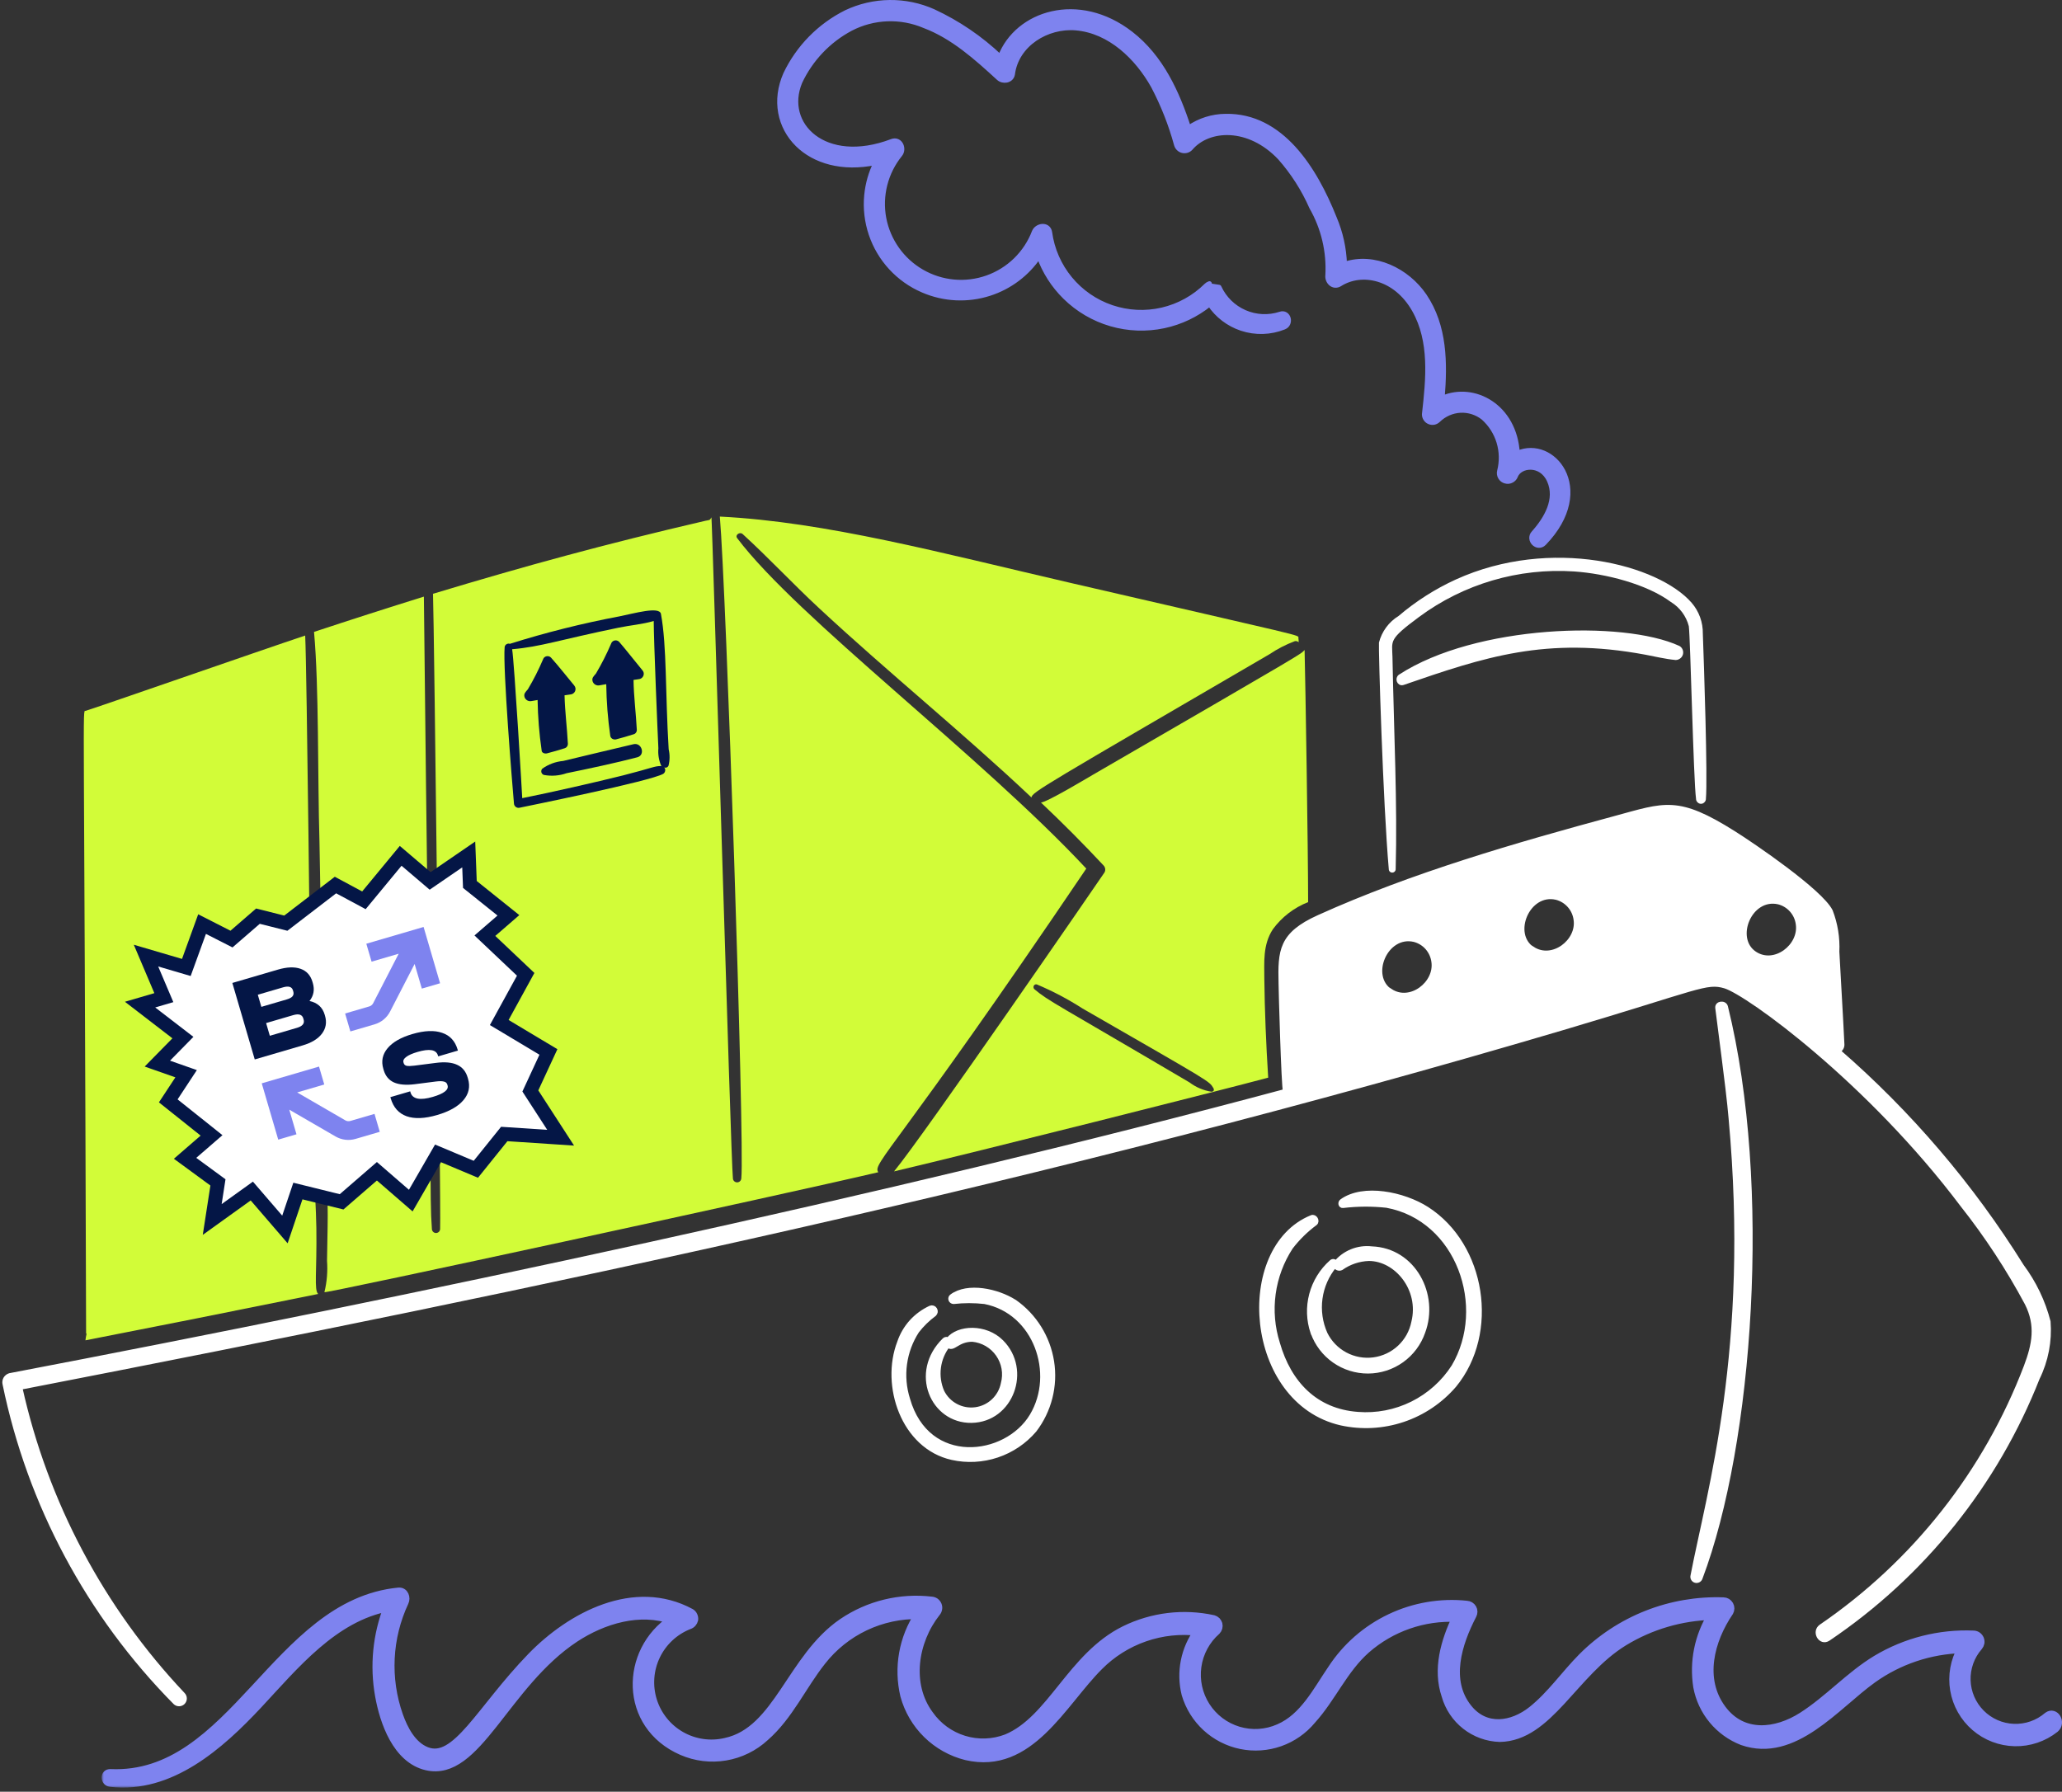 <?xml version="1.0" encoding="UTF-8"?> <svg xmlns="http://www.w3.org/2000/svg" width="443" height="385" viewBox="0 0 443 385" fill="none"><rect x="0" y="0" width="443" height="385" fill="#333333" stroke="none"/><g clip-path="url(#clip0_386_42636)"><path d="M278.997 138C278.89 137.891 278.755 137.815 278.607 137.78C278.46 137.735 278.303 137.735 278.157 137.78C276.251 138.496 274.435 139.432 272.747 140.57C224.747 168.57 221.607 170.26 221.607 171.36C206.757 157.36 190.847 144.51 175.927 130.64C170.357 125.47 165.157 119.88 159.547 114.75C158.967 114.21 157.837 114.94 158.377 115.64C171.377 132.87 210.707 162.33 233.377 186.64C192.577 247 187.287 250 188.697 251.88C168.787 256.57 69.437 278.1 69.697 277.66C70.237 275.457 70.426 273.182 70.257 270.92C70.317 264.39 70.717 258 69.897 251.53L68.637 181C68.217 166.47 68.547 147.76 67.467 135.78C75.32 133.18 83.187 130.653 91.067 128.2C91.067 131.2 91.937 203.79 92.117 216.52L92.387 241.3C92.557 258.74 92.507 260.11 92.787 264.06C92.79 264.292 92.883 264.515 93.047 264.68C93.129 264.763 93.226 264.828 93.333 264.873C93.441 264.917 93.556 264.941 93.672 264.941C93.788 264.941 93.903 264.917 94.01 264.873C94.118 264.828 94.215 264.763 94.297 264.68C94.46 264.515 94.553 264.292 94.557 264.06C94.757 259.79 93.257 133.37 93.027 127.59C112.797 121.62 129.857 116.94 151.557 111.9C152.347 111.71 152.497 111.9 152.837 111.16C153.017 110.79 157.037 250 157.457 253.16C157.456 253.279 157.478 253.396 157.523 253.506C157.568 253.616 157.633 253.716 157.717 253.8C157.844 253.926 158.006 254.011 158.181 254.046C158.357 254.081 158.539 254.063 158.704 253.994C158.87 253.926 159.011 253.81 159.111 253.662C159.211 253.514 159.265 253.339 159.267 253.16C159.997 246 155.997 126 154.647 111C177.407 112.13 202.217 118.82 229.947 125.24C281.327 137.13 278.947 136.38 278.947 137.08C278.997 137.38 278.997 137.71 278.997 138Z" fill="#D2FC38"></path><path d="M18.357 288.003C18.408 287.538 18.488 287.077 18.597 286.622C18.553 286.585 18.519 286.537 18.497 286.482C18.488 286.43 18.488 286.375 18.497 286.323C18.107 148.723 17.677 152.853 18.367 152.743C19.057 152.633 56.247 139.662 65.567 136.562C65.927 143.742 66.707 216.893 66.707 216.893L67.527 250.713C67.527 255.113 67.907 259.512 67.967 263.902C68.097 273.342 67.437 277.132 68.347 278.042C50.337 281.692 33.337 285.083 18.357 288.003Z" fill="#D2FC38"></path><path d="M43.414 198.562L40.033 207.883L31.366 205.335L35.2 214.369L30.093 215.865L39.296 222.95L33.805 228.542L39.986 230.716L36.149 236.549L45.45 243.967L39.763 248.892L46.824 254.069L45.592 262.036L54.099 255.923L61.213 264.182L63.999 255.922L73.392 258.243L80.974 251.676L88.25 257.977L94.106 247.831L102.234 251.247L108.331 243.666L120.447 244.465L113.94 234.418L117.823 226.037L107.258 219.712L112.939 209.356L104.172 201.057L109.227 196.679L100.949 190.047L100.702 183.6L92.41 189.288L86.079 183.897L78.184 193.453L72.074 190.171L61.405 198.366L55.419 196.859L49.732 201.784L43.414 198.562Z" fill="white" stroke="#041646" stroke-width="3"></path><path fill-rule="evenodd" clip-rule="evenodd" d="M78.701 202.783L91.003 199.181L94.545 211.278L90.626 212.426L89.076 207.133L83.802 217.365C83.118 218.692 81.909 219.686 80.463 220.109L75.273 221.629L74.144 217.775L79.335 216.255C79.696 216.149 79.998 215.901 80.169 215.569L85.653 204.932L79.829 206.637L78.701 202.783Z" fill="#7E83EF"></path><path fill-rule="evenodd" clip-rule="evenodd" d="M68.536 229.178L56.234 232.78L59.776 244.878L63.696 243.73L62.146 238.438L72.106 244.209C73.398 244.958 74.952 245.142 76.397 244.719L81.588 243.199L80.46 239.345L75.269 240.865C74.907 240.971 74.519 240.925 74.196 240.737L63.841 234.737L69.665 233.032L68.536 229.178Z" fill="#7E83EF"></path><path d="M66.492 215.089C67.326 215.262 68.02 215.594 68.573 216.084C69.126 216.575 69.52 217.221 69.755 218.023L69.828 218.273C70.244 219.693 70.022 220.973 69.163 222.113C68.315 223.232 66.932 224.072 65.013 224.634L54.73 227.645L49.918 211.211L59.709 208.344C61.661 207.773 63.282 207.715 64.573 208.171C65.864 208.627 66.718 209.565 67.133 210.985L67.207 211.235C67.627 212.671 67.389 213.956 66.492 215.089ZM55.387 213.744L56.15 216.349L61.587 214.757C62.194 214.579 62.61 214.358 62.835 214.093C63.071 213.806 63.131 213.462 63.014 213.061L62.94 212.811C62.71 212.026 62.005 211.806 60.824 212.152L55.387 213.744ZM65.156 218.826C64.916 218.007 64.198 217.773 63 218.124L57.17 219.831L57.969 222.562L63.8 220.855C64.997 220.504 65.473 219.911 65.229 219.076L65.156 218.826Z" fill="#041646"></path><path d="M93.925 239.586C91.247 240.37 89.052 240.457 87.34 239.847C85.644 239.231 84.511 237.951 83.941 236.005L83.866 235.749L88.129 234.501L88.204 234.757C88.409 235.457 88.919 235.891 89.735 236.06C90.547 236.211 91.626 236.09 92.973 235.696C95.371 234.993 96.432 234.173 96.157 233.234L96.105 233.055C96.005 232.714 95.763 232.497 95.38 232.406C94.991 232.297 94.41 232.291 93.636 232.388L89.073 232.974C87.214 233.203 85.731 233.072 84.624 232.581C83.534 232.085 82.801 231.196 82.426 229.916L82.351 229.66C81.871 228.022 82.172 226.553 83.254 225.254C84.348 223.933 86.127 222.912 88.59 222.191C91.186 221.431 93.318 221.344 94.988 221.93C96.669 222.494 97.779 223.698 98.319 225.541L98.379 225.746L94.141 226.987L94.081 226.782C93.716 225.536 92.261 225.286 89.715 226.031C88.598 226.358 87.784 226.717 87.275 227.107C86.76 227.48 86.562 227.871 86.682 228.281L86.735 228.46C86.82 228.75 87.035 228.938 87.38 229.022C87.737 229.084 88.295 229.069 89.053 228.977L93.616 228.391C95.557 228.138 97.086 228.274 98.203 228.799C99.331 229.303 100.09 230.22 100.48 231.552L100.555 231.808C101.055 233.515 100.719 235.049 99.549 236.411C98.394 237.768 96.52 238.827 93.925 239.586Z" fill="#041646"></path></g><path d="M271.628 210.412C271.628 206.722 271.268 203.042 273.468 199.662C275.391 197.046 278.016 195.028 281.038 193.842C281.038 182.742 280.458 146.612 280.278 139.672C279.168 140.732 282.278 138.962 234.858 166.442C234.618 166.572 224.858 172.442 223.638 172.442C228.258 176.802 232.741 181.309 237.088 185.962C237.277 186.16 237.399 186.411 237.438 186.682C237.479 186.955 237.426 187.233 237.288 187.472C236.128 189.202 198.428 244.022 192.078 251.702C209.968 247.492 263.078 234.092 272.458 231.562C271.998 224.222 271.708 217.072 271.628 210.412ZM260.268 234.582C258.554 234.315 256.932 233.628 255.548 232.582C226.548 215.492 225.368 215.182 222.198 212.532C222.108 212.436 222.052 212.313 222.038 212.182C222.02 212.048 222.045 211.911 222.108 211.792C222.177 211.681 222.278 211.594 222.398 211.542C222.523 211.492 222.663 211.492 222.788 211.542C226.187 212.974 229.456 214.697 232.558 216.692C260.628 232.852 259.698 232.232 260.678 233.792C260.728 233.866 260.759 233.952 260.768 234.042C260.793 234.127 260.793 234.217 260.768 234.302C260.724 234.384 260.658 234.454 260.578 234.502C260.486 234.562 260.377 234.59 260.268 234.582Z" fill="#D2FC38"></path><path d="M143.657 161.002C142.907 148.692 143.287 138.902 141.997 131.912C141.687 130.232 136.267 131.802 133.067 132.442C125.114 133.942 117.257 135.912 109.537 138.342C109.416 138.3 109.288 138.287 109.161 138.303C109.035 138.318 108.913 138.362 108.807 138.432C108.698 138.501 108.605 138.593 108.537 138.702C108.467 138.81 108.426 138.934 108.417 139.062C108.027 143.572 110.017 168.122 110.417 172.632C110.422 172.778 110.46 172.922 110.527 173.052C110.592 173.18 110.684 173.293 110.797 173.382C110.914 173.466 111.046 173.527 111.187 173.562C111.328 173.597 111.475 173.597 111.617 173.562C112.897 173.292 139.757 167.872 142.497 166.272C142.606 166.199 142.698 166.104 142.767 165.992C142.835 165.882 142.879 165.76 142.897 165.632C142.926 165.503 142.926 165.37 142.897 165.242C142.853 165.119 142.785 165.007 142.697 164.912C142.866 164.981 143.057 164.981 143.227 164.912C143.398 164.842 143.538 164.71 143.617 164.542C143.918 163.383 143.931 162.168 143.657 161.002ZM141.997 164.602C140.547 164.602 140.367 164.952 133.907 166.602C128.177 168.042 118.047 170.342 112.197 171.502C112.197 171.272 110.497 142.262 110.027 139.502C116.157 138.992 120.097 137.502 132.947 134.862C135.397 134.352 138.047 134.152 140.447 133.432C140.447 137.432 141.307 158.202 141.447 160.792C141.335 162.061 141.538 163.339 142.037 164.512C142.061 164.567 142.099 164.615 142.147 164.652C142.099 164.627 142.049 164.611 141.997 164.602Z" fill="#041646"></path><path d="M132.996 137.891C132.864 137.77 132.707 137.681 132.536 137.631C132.36 137.586 132.176 137.587 132 137.634C131.825 137.681 131.665 137.773 131.536 137.901C131.409 138.029 131.316 138.187 131.266 138.361C130.325 140.555 129.242 142.686 128.026 144.741C127.496 145.361 127.116 145.671 127.316 146.401C127.413 146.702 127.618 146.956 127.891 147.115C128.164 147.273 128.487 147.325 128.796 147.261C129.276 147.191 129.796 147.081 130.246 147.011C130.296 150.742 130.586 154.467 131.116 158.161C131.148 158.286 131.203 158.404 131.276 158.511C131.358 158.61 131.456 158.694 131.566 158.761C131.68 158.825 131.806 158.865 131.936 158.881C132.061 158.905 132.19 158.905 132.316 158.881C133.586 158.541 134.846 158.201 136.116 157.781C136.318 157.731 136.495 157.61 136.616 157.441C136.746 157.276 136.817 157.071 136.816 156.861C136.636 153.271 136.156 149.691 136.106 146.101L137.196 145.941C137.415 145.932 137.628 145.859 137.806 145.731C137.987 145.607 138.129 145.434 138.216 145.232C138.303 145.03 138.331 144.808 138.296 144.591C138.253 144.37 138.149 144.166 137.996 144.001C136.286 141.941 134.696 139.861 132.996 137.891Z" fill="#041646"></path><path d="M117.497 161.882C118.777 161.542 120.027 161.202 121.307 160.782C121.508 160.729 121.684 160.609 121.807 160.442C121.933 160.274 122.003 160.071 122.007 159.862C121.827 156.362 121.367 152.862 121.287 149.402C121.697 149.352 122.107 149.272 122.537 149.222C122.757 149.213 122.969 149.14 123.147 149.012C123.328 148.887 123.47 148.714 123.557 148.512C123.639 148.309 123.666 148.089 123.637 147.872C123.596 147.655 123.5 147.451 123.357 147.282C121.677 145.282 120.087 143.202 118.357 141.282C118.23 141.156 118.071 141.066 117.897 141.022C117.723 140.977 117.541 140.977 117.367 141.022C117.193 141.066 117.034 141.156 116.907 141.282C116.787 141.41 116.698 141.564 116.647 141.732C115.71 143.928 114.628 146.06 113.407 148.112C112.867 148.742 112.497 149.052 112.687 149.772C112.784 150.073 112.989 150.328 113.261 150.489C113.534 150.649 113.857 150.704 114.167 150.642L115.497 150.412C115.557 154.04 115.847 157.661 116.367 161.252C116.347 161.732 116.997 162.002 117.497 161.882Z" fill="#041646"></path><path d="M136.107 159.909C132.707 160.689 122.657 163.119 120.997 163.509C119.379 163.651 117.829 164.225 116.507 165.169C116.409 165.268 116.34 165.393 116.307 165.529C116.278 165.667 116.278 165.81 116.307 165.949C116.348 166.078 116.416 166.198 116.507 166.299C116.604 166.405 116.729 166.481 116.867 166.519C118.496 166.819 120.175 166.688 121.737 166.139C126.047 165.269 132.637 163.859 136.927 162.719C138.687 162.249 137.907 159.499 136.107 159.909Z" fill="#041646"></path><mask id="path-13-outside-1_386_42636" maskUnits="userSpaceOnUse" x="21.833" y="340.125" width="422" height="44" fill="black"><rect fill="white" x="21.833" y="340.125" width="422" height="44"></rect><path d="M439.997 368.84C437.948 370.599 435.309 371.517 432.611 371.409C429.913 371.301 427.356 370.175 425.455 368.257C423.554 366.339 422.45 363.773 422.365 361.074C422.28 358.375 423.22 355.744 424.997 353.71C425.169 353.51 425.286 353.269 425.337 353.01C425.378 352.747 425.347 352.477 425.247 352.23C425.143 351.986 424.973 351.775 424.757 351.62C424.543 351.468 424.289 351.381 424.027 351.37C416.697 351.057 409.437 352.903 403.147 356.68C397.417 360.15 392.917 365.27 387.257 368.88C381.597 372.49 374.347 373.34 369.857 367.29C365.057 360.81 367.267 352.44 371.437 346.29C371.555 346.083 371.618 345.849 371.618 345.61C371.618 345.372 371.555 345.137 371.437 344.93C371.317 344.724 371.149 344.549 370.947 344.42C370.741 344.299 370.506 344.233 370.267 344.23C364.671 344.028 359.094 344.985 353.885 347.039C348.676 349.094 343.948 352.203 339.997 356.17C336.327 359.87 333.337 364.27 329.247 367.55C324.937 371 319.107 371.87 315.307 367.14C310.477 361.14 313.087 353.07 316.247 346.98C316.359 346.775 316.418 346.544 316.417 346.31C316.418 346.078 316.356 345.85 316.237 345.65C316.123 345.448 315.957 345.279 315.757 345.16C315.557 345.04 315.33 344.971 315.097 344.96C309.481 344.371 303.812 345.344 298.714 347.772C293.617 350.2 289.288 353.989 286.207 358.72C283.047 363.34 280.207 369.1 274.807 371.43C272.038 372.659 268.921 372.856 266.02 371.985C263.119 371.115 260.625 369.234 258.99 366.684C257.355 364.135 256.687 361.084 257.107 358.084C257.526 355.084 259.005 352.334 261.277 350.33C261.444 350.159 261.564 349.948 261.625 349.716C261.687 349.485 261.687 349.242 261.627 349.01C261.559 348.786 261.439 348.58 261.277 348.41C261.106 348.242 260.897 348.118 260.667 348.05C254.256 346.645 247.558 347.456 241.667 350.35C230.247 356 225.997 369.58 216.307 373.62C213.35 374.753 210.1 374.867 207.071 373.943C204.042 373.019 201.408 371.111 199.587 368.52C194.707 361.94 196.207 352.61 201.047 346.45C201.23 346.252 201.355 346.006 201.407 345.74C201.464 345.476 201.439 345.201 201.337 344.95C201.236 344.698 201.066 344.48 200.847 344.32C200.621 344.169 200.358 344.083 200.087 344.07C193.402 343.29 186.66 344.937 181.087 348.71C169.997 356.27 167.227 372 155.897 374.43C152.622 375.202 149.177 374.705 146.254 373.037C143.332 371.37 141.15 368.657 140.148 365.445C139.147 362.233 139.399 358.761 140.856 355.728C142.312 352.695 144.864 350.327 147.997 349.1C148.252 349.02 148.481 348.871 148.657 348.67C148.825 348.479 148.942 348.249 148.997 348C149.03 347.733 148.985 347.462 148.867 347.22C148.759 346.975 148.577 346.769 148.347 346.63C136.347 340.14 122.777 347.26 114.207 356.1C103.207 367.46 98.037 378.96 91.537 376.35C88.427 375.1 86.647 371.63 85.597 368.67C82.778 360.663 83.216 351.868 86.817 344.18C87.207 343.36 86.817 342.03 85.647 342.13C59.327 344.68 50.177 382.3 23.707 381.13C22.507 381.08 22.577 382.81 23.707 382.94C36.557 384.47 47.227 374.94 55.367 366.23C63.207 357.82 71.627 347.42 83.467 345.23C81.079 351.302 80.425 357.918 81.577 364.34C82.577 369.95 85.317 377.92 91.677 379.4C102.457 381.9 108.387 361.84 123.477 351.89C129.577 347.89 137.477 345.53 144.477 348.03C134.227 354.77 133.947 370.66 146.547 376.16C149.475 377.434 152.71 377.828 155.858 377.295C159.006 376.763 161.931 375.326 164.277 373.16C169.417 368.67 172.277 362.16 176.447 356.9C178.937 353.709 182.137 351.144 185.793 349.408C189.449 347.671 193.46 346.813 197.507 346.9C195.829 349.435 194.688 352.287 194.157 355.28C193.625 358.273 193.714 361.343 194.417 364.3C195.268 367.432 196.939 370.28 199.258 372.551C201.576 374.822 204.458 376.434 207.607 377.22C221.167 380.38 228.097 365.88 236.007 357.97C238.786 355.165 242.17 353.034 245.9 351.739C249.631 350.444 253.608 350.021 257.527 350.5C256.113 352.414 255.139 354.616 254.676 356.95C254.212 359.284 254.271 361.692 254.847 364C255.645 366.707 257.164 369.145 259.242 371.054C261.32 372.962 263.878 374.27 266.642 374.836C269.406 375.402 272.272 375.206 274.933 374.268C277.594 373.329 279.949 371.685 281.747 369.51C286.057 364.76 288.557 358.64 293.427 354.33C298.819 349.606 305.836 347.161 312.997 347.51C310.517 352.72 308.787 358.69 310.697 364.3C311.409 366.826 312.906 369.059 314.972 370.677C317.037 372.295 319.564 373.214 322.187 373.3C332.667 373.15 337.977 359.3 348.847 352.66C354.582 349.167 361.134 347.239 367.847 347.07C365.026 351.661 363.937 357.108 364.777 362.43C365.256 365.021 366.389 367.445 368.069 369.474C369.75 371.503 371.921 373.068 374.377 374.02C385.377 377.85 394.377 366.33 402.237 360.7C407.885 356.659 414.614 354.402 421.557 354.22C420.01 356.911 419.45 360.057 419.971 363.116C420.493 366.176 422.064 368.958 424.415 370.984C426.766 373.011 429.749 374.155 432.852 374.22C435.955 374.285 438.983 373.267 441.417 371.34C442.827 370.17 441.437 367.76 439.997 368.84Z"></path></mask><path d="M439.997 368.84C437.948 370.599 435.309 371.517 432.611 371.409C429.913 371.301 427.356 370.175 425.455 368.257C423.554 366.339 422.45 363.773 422.365 361.074C422.28 358.375 423.22 355.744 424.997 353.71C425.169 353.51 425.286 353.269 425.337 353.01C425.378 352.747 425.347 352.477 425.247 352.23C425.143 351.986 424.973 351.775 424.757 351.62C424.543 351.468 424.289 351.381 424.027 351.37C416.697 351.057 409.437 352.903 403.147 356.68C397.417 360.15 392.917 365.27 387.257 368.88C381.597 372.49 374.347 373.34 369.857 367.29C365.057 360.81 367.267 352.44 371.437 346.29C371.555 346.083 371.618 345.849 371.618 345.61C371.618 345.372 371.555 345.137 371.437 344.93C371.317 344.724 371.149 344.549 370.947 344.42C370.741 344.299 370.506 344.233 370.267 344.23C364.671 344.028 359.094 344.985 353.885 347.039C348.676 349.094 343.948 352.203 339.997 356.17C336.327 359.87 333.337 364.27 329.247 367.55C324.937 371 319.107 371.87 315.307 367.14C310.477 361.14 313.087 353.07 316.247 346.98C316.359 346.775 316.418 346.544 316.417 346.31C316.418 346.078 316.356 345.85 316.237 345.65C316.123 345.448 315.957 345.279 315.757 345.16C315.557 345.04 315.33 344.971 315.097 344.96C309.481 344.371 303.812 345.344 298.714 347.772C293.617 350.2 289.288 353.989 286.207 358.72C283.047 363.34 280.207 369.1 274.807 371.43C272.038 372.659 268.921 372.856 266.02 371.985C263.119 371.115 260.625 369.234 258.99 366.684C257.355 364.135 256.687 361.084 257.107 358.084C257.526 355.084 259.005 352.334 261.277 350.33C261.444 350.159 261.564 349.948 261.625 349.716C261.687 349.485 261.687 349.242 261.627 349.01C261.559 348.786 261.439 348.58 261.277 348.41C261.106 348.242 260.897 348.118 260.667 348.05C254.256 346.645 247.558 347.456 241.667 350.35C230.247 356 225.997 369.58 216.307 373.62C213.35 374.753 210.1 374.867 207.071 373.943C204.042 373.019 201.408 371.111 199.587 368.52C194.707 361.94 196.207 352.61 201.047 346.45C201.23 346.252 201.355 346.006 201.407 345.74C201.464 345.476 201.439 345.201 201.337 344.95C201.236 344.698 201.066 344.48 200.847 344.32C200.621 344.169 200.358 344.083 200.087 344.07C193.402 343.29 186.66 344.937 181.087 348.71C169.997 356.27 167.227 372 155.897 374.43C152.622 375.202 149.177 374.705 146.254 373.037C143.332 371.37 141.15 368.657 140.148 365.445C139.147 362.233 139.399 358.761 140.856 355.728C142.312 352.695 144.864 350.327 147.997 349.1C148.252 349.02 148.481 348.871 148.657 348.67C148.825 348.479 148.942 348.249 148.997 348C149.03 347.733 148.985 347.462 148.867 347.22C148.759 346.975 148.577 346.769 148.347 346.63C136.347 340.14 122.777 347.26 114.207 356.1C103.207 367.46 98.037 378.96 91.537 376.35C88.427 375.1 86.647 371.63 85.597 368.67C82.778 360.663 83.216 351.868 86.817 344.18C87.207 343.36 86.817 342.03 85.647 342.13C59.327 344.68 50.177 382.3 23.707 381.13C22.507 381.08 22.577 382.81 23.707 382.94C36.557 384.47 47.227 374.94 55.367 366.23C63.207 357.82 71.627 347.42 83.467 345.23C81.079 351.302 80.425 357.918 81.577 364.34C82.577 369.95 85.317 377.92 91.677 379.4C102.457 381.9 108.387 361.84 123.477 351.89C129.577 347.89 137.477 345.53 144.477 348.03C134.227 354.77 133.947 370.66 146.547 376.16C149.475 377.434 152.71 377.828 155.858 377.295C159.006 376.763 161.931 375.326 164.277 373.16C169.417 368.67 172.277 362.16 176.447 356.9C178.937 353.709 182.137 351.144 185.793 349.408C189.449 347.671 193.46 346.813 197.507 346.9C195.829 349.435 194.688 352.287 194.157 355.28C193.625 358.273 193.714 361.343 194.417 364.3C195.268 367.432 196.939 370.28 199.258 372.551C201.576 374.822 204.458 376.434 207.607 377.22C221.167 380.38 228.097 365.88 236.007 357.97C238.786 355.165 242.17 353.034 245.9 351.739C249.631 350.444 253.608 350.021 257.527 350.5C256.113 352.414 255.139 354.616 254.676 356.95C254.212 359.284 254.271 361.692 254.847 364C255.645 366.707 257.164 369.145 259.242 371.054C261.32 372.962 263.878 374.27 266.642 374.836C269.406 375.402 272.272 375.206 274.933 374.268C277.594 373.329 279.949 371.685 281.747 369.51C286.057 364.76 288.557 358.64 293.427 354.33C298.819 349.606 305.836 347.161 312.997 347.51C310.517 352.72 308.787 358.69 310.697 364.3C311.409 366.826 312.906 369.059 314.972 370.677C317.037 372.295 319.564 373.214 322.187 373.3C332.667 373.15 337.977 359.3 348.847 352.66C354.582 349.167 361.134 347.239 367.847 347.07C365.026 351.661 363.937 357.108 364.777 362.43C365.256 365.021 366.389 367.445 368.069 369.474C369.75 371.503 371.921 373.068 374.377 374.02C385.377 377.85 394.377 366.33 402.237 360.7C407.885 356.659 414.614 354.402 421.557 354.22C420.01 356.911 419.45 360.057 419.971 363.116C420.493 366.176 422.064 368.958 424.415 370.984C426.766 373.011 429.749 374.155 432.852 374.22C435.955 374.285 438.983 373.267 441.417 371.34C442.827 370.17 441.437 367.76 439.997 368.84Z" fill="#7E83EF"></path><path d="M439.997 368.84C437.948 370.599 435.309 371.517 432.611 371.409C429.913 371.301 427.356 370.175 425.455 368.257C423.554 366.339 422.45 363.773 422.365 361.074C422.28 358.375 423.22 355.744 424.997 353.71C425.169 353.51 425.286 353.269 425.337 353.01C425.378 352.747 425.347 352.477 425.247 352.23C425.143 351.986 424.973 351.775 424.757 351.62C424.543 351.468 424.289 351.381 424.027 351.37C416.697 351.057 409.437 352.903 403.147 356.68C397.417 360.15 392.917 365.27 387.257 368.88C381.597 372.49 374.347 373.34 369.857 367.29C365.057 360.81 367.267 352.44 371.437 346.29C371.555 346.083 371.618 345.849 371.618 345.61C371.618 345.372 371.555 345.137 371.437 344.93C371.317 344.724 371.149 344.549 370.947 344.42C370.741 344.299 370.506 344.233 370.267 344.23C364.671 344.028 359.094 344.985 353.885 347.039C348.676 349.094 343.948 352.203 339.997 356.17C336.327 359.87 333.337 364.27 329.247 367.55C324.937 371 319.107 371.87 315.307 367.14C310.477 361.14 313.087 353.07 316.247 346.98C316.359 346.775 316.418 346.544 316.417 346.31C316.418 346.078 316.356 345.85 316.237 345.65C316.123 345.448 315.957 345.279 315.757 345.16C315.557 345.04 315.33 344.971 315.097 344.96C309.481 344.371 303.812 345.344 298.714 347.772C293.617 350.2 289.288 353.989 286.207 358.72C283.047 363.34 280.207 369.1 274.807 371.43C272.038 372.659 268.921 372.856 266.02 371.985C263.119 371.115 260.625 369.234 258.99 366.684C257.355 364.135 256.687 361.084 257.107 358.084C257.526 355.084 259.005 352.334 261.277 350.33C261.444 350.159 261.564 349.948 261.625 349.716C261.687 349.485 261.687 349.242 261.627 349.01C261.559 348.786 261.439 348.58 261.277 348.41C261.106 348.242 260.897 348.118 260.667 348.05C254.256 346.645 247.558 347.456 241.667 350.35C230.247 356 225.997 369.58 216.307 373.62C213.35 374.753 210.1 374.867 207.071 373.943C204.042 373.019 201.408 371.111 199.587 368.52C194.707 361.94 196.207 352.61 201.047 346.45C201.23 346.252 201.355 346.006 201.407 345.74C201.464 345.476 201.439 345.201 201.337 344.95C201.236 344.698 201.066 344.48 200.847 344.32C200.621 344.169 200.358 344.083 200.087 344.07C193.402 343.29 186.66 344.937 181.087 348.71C169.997 356.27 167.227 372 155.897 374.43C152.622 375.202 149.177 374.705 146.254 373.037C143.332 371.37 141.15 368.657 140.148 365.445C139.147 362.233 139.399 358.761 140.856 355.728C142.312 352.695 144.864 350.327 147.997 349.1C148.252 349.02 148.481 348.871 148.657 348.67C148.825 348.479 148.942 348.249 148.997 348C149.03 347.733 148.985 347.462 148.867 347.22C148.759 346.975 148.577 346.769 148.347 346.63C136.347 340.14 122.777 347.26 114.207 356.1C103.207 367.46 98.037 378.96 91.537 376.35C88.427 375.1 86.647 371.63 85.597 368.67C82.778 360.663 83.216 351.868 86.817 344.18C87.207 343.36 86.817 342.03 85.647 342.13C59.327 344.68 50.177 382.3 23.707 381.13C22.507 381.08 22.577 382.81 23.707 382.94C36.557 384.47 47.227 374.94 55.367 366.23C63.207 357.82 71.627 347.42 83.467 345.23C81.079 351.302 80.425 357.918 81.577 364.34C82.577 369.95 85.317 377.92 91.677 379.4C102.457 381.9 108.387 361.84 123.477 351.89C129.577 347.89 137.477 345.53 144.477 348.03C134.227 354.77 133.947 370.66 146.547 376.16C149.475 377.434 152.71 377.828 155.858 377.295C159.006 376.763 161.931 375.326 164.277 373.16C169.417 368.67 172.277 362.16 176.447 356.9C178.937 353.709 182.137 351.144 185.793 349.408C189.449 347.671 193.46 346.813 197.507 346.9C195.829 349.435 194.688 352.287 194.157 355.28C193.625 358.273 193.714 361.343 194.417 364.3C195.268 367.432 196.939 370.28 199.258 372.551C201.576 374.822 204.458 376.434 207.607 377.22C221.167 380.38 228.097 365.88 236.007 357.97C238.786 355.165 242.17 353.034 245.9 351.739C249.631 350.444 253.608 350.021 257.527 350.5C256.113 352.414 255.139 354.616 254.676 356.95C254.212 359.284 254.271 361.692 254.847 364C255.645 366.707 257.164 369.145 259.242 371.054C261.32 372.962 263.878 374.27 266.642 374.836C269.406 375.402 272.272 375.206 274.933 374.268C277.594 373.329 279.949 371.685 281.747 369.51C286.057 364.76 288.557 358.64 293.427 354.33C298.819 349.606 305.836 347.161 312.997 347.51C310.517 352.72 308.787 358.69 310.697 364.3C311.409 366.826 312.906 369.059 314.972 370.677C317.037 372.295 319.564 373.214 322.187 373.3C332.667 373.15 337.977 359.3 348.847 352.66C354.582 349.167 361.134 347.239 367.847 347.07C365.026 351.661 363.937 357.108 364.777 362.43C365.256 365.021 366.389 367.445 368.069 369.474C369.75 371.503 371.921 373.068 374.377 374.02C385.377 377.85 394.377 366.33 402.237 360.7C407.885 356.659 414.614 354.402 421.557 354.22C420.01 356.911 419.45 360.057 419.971 363.116C420.493 366.176 422.064 368.958 424.415 370.984C426.766 373.011 429.749 374.155 432.852 374.22C435.955 374.285 438.983 373.267 441.417 371.34C442.827 370.17 441.437 367.76 439.997 368.84Z" stroke="#7E83EF" stroke-width="2" stroke-linejoin="round" mask="url(#path-13-outside-1_386_42636)"></path><path d="M370.736 216.339C370.506 215.399 368.876 215.569 369.006 216.569C371.346 234.709 371.496 236.239 371.866 240.249C376.426 289.889 367.156 320.539 363.686 338.599C363.657 338.704 363.649 338.814 363.663 338.922C363.677 339.03 363.712 339.135 363.766 339.229C363.878 339.421 364.061 339.562 364.276 339.619C364.49 339.67 364.715 339.637 364.906 339.529C365.096 339.419 365.236 339.24 365.296 339.029C376.196 310.199 380.166 254.559 370.736 216.339Z" fill="white" stroke="white"></path><path d="M312.767 124.52C308.325 126.552 304.185 129.19 300.467 132.36C298.375 133.643 296.865 135.691 296.257 138.07C296.127 139.33 297.127 172.73 298.367 186.76C298.367 186.954 298.442 187.141 298.577 187.28C298.646 187.349 298.728 187.404 298.818 187.441C298.908 187.479 299.005 187.498 299.102 187.498C299.2 187.498 299.297 187.479 299.387 187.441C299.477 187.404 299.559 187.349 299.627 187.28C299.698 187.213 299.754 187.132 299.791 187.042C299.829 186.953 299.848 186.857 299.847 186.76C300.227 172.63 299.487 158.14 299.157 141.19C299.087 137.61 298.217 137.49 304.867 132.57C314.46 125.463 326.266 121.997 338.177 122.79C344.987 123.26 353.767 125.5 358.967 129.35C360.883 130.518 362.268 132.387 362.827 134.56C363.167 137.17 363.827 167.71 364.377 171.64C364.375 171.778 364.402 171.915 364.455 172.042C364.508 172.169 364.588 172.284 364.687 172.38C364.781 172.486 364.897 172.571 365.026 172.63C365.155 172.688 365.296 172.718 365.437 172.718C365.579 172.718 365.72 172.688 365.849 172.63C365.978 172.571 366.094 172.486 366.187 172.38C366.287 172.284 366.367 172.169 366.42 172.042C366.473 171.915 366.5 171.778 366.497 171.64C366.897 167.16 366.077 142.51 365.837 136.17C365.88 133.737 365.026 131.373 363.437 129.53C356.327 121.34 333.247 115.22 312.767 124.52Z" fill="white"></path><path d="M300.848 145.371C300.188 145.801 300.598 146.981 301.408 146.701C318.668 140.751 332.108 136.171 353.598 140.191C355.738 140.591 357.828 141.111 360.028 141.321C360.269 141.309 360.5 141.222 360.688 141.071C360.878 140.925 361.015 140.721 361.078 140.49C361.141 140.259 361.127 140.013 361.038 139.791C360.952 139.566 360.794 139.376 360.588 139.251C348.668 133.761 317.168 134.771 300.848 145.371Z" fill="white" stroke="white"></path><path d="M261.931 61.742C261.924 61.726 261.916 61.711 261.907 61.696L259.997 61.401L259.842 60.926C259.842 60.926 259.841 60.926 259.841 60.926C259.589 61.009 259.359 61.148 259.168 61.333L259.165 61.336C256.547 63.935 253.257 65.753 249.664 66.585C246.07 67.416 242.316 67.229 238.823 66.045C235.33 64.86 232.237 62.725 229.891 59.879C227.545 57.033 226.039 53.589 225.542 49.934L225.542 49.928C225.474 49.471 225.261 49.108 224.93 48.877C224.61 48.653 224.229 48.588 223.879 48.618C223.204 48.676 222.466 49.107 222.183 49.816L222.183 49.816L222.18 49.823C221.311 52.095 219.959 54.152 218.217 55.852C216.475 57.551 214.386 58.852 212.092 59.666C209.799 60.479 207.357 60.785 204.933 60.563C202.51 60.341 200.164 59.595 198.057 58.378L198.057 58.378C195.953 57.166 194.135 55.513 192.729 53.534C191.323 51.554 190.361 49.295 189.908 46.909C189.459 44.51 189.538 42.041 190.138 39.675C190.738 37.309 191.846 35.103 193.384 33.208C193.875 32.61 193.88 31.758 193.587 31.145C193.435 30.828 193.186 30.536 192.833 30.371C192.471 30.202 192.052 30.192 191.621 30.353L191.619 30.354C184.335 33.125 178.433 32.152 174.859 29.429C171.298 26.715 169.962 22.208 171.864 17.633C174.161 12.728 177.988 8.7 182.77 6.154C185.196 4.894 187.87 4.187 190.601 4.081C193.333 3.974 196.055 4.473 198.572 5.542C198.578 5.544 198.584 5.547 198.591 5.549C204.716 7.86 209.708 12.36 214.549 16.799C215.001 17.216 215.668 17.36 216.243 17.25C216.839 17.135 217.424 16.721 217.55 15.953C217.551 15.947 217.552 15.941 217.553 15.935C218.371 9.546 224.92 5.487 231.173 6.029C238.465 6.668 244.315 12.33 247.777 18.529C249.882 22.531 251.544 26.751 252.735 31.113L252.734 31.113L252.738 31.123C252.825 31.419 252.986 31.688 253.204 31.906L253.206 31.907C253.429 32.128 253.707 32.286 254.011 32.365L254.016 32.366C254.315 32.441 254.629 32.441 254.928 32.366L254.933 32.365C255.237 32.286 255.515 32.128 255.738 31.907C255.749 31.897 255.759 31.886 255.769 31.874C259.593 27.354 268.274 26.839 274.968 33.889C277.771 37.06 280.066 40.648 281.769 44.523C281.776 44.538 281.784 44.554 281.793 44.569C284.323 48.994 285.519 54.056 285.239 59.144C285.154 59.804 285.418 60.485 285.887 60.908C286.13 61.127 286.44 61.286 286.797 61.323C287.157 61.359 287.527 61.266 287.876 61.043C292.499 58.109 299.801 59.479 303.832 66.588L303.832 66.588C307.659 73.334 306.844 81.414 305.99 88.995C305.988 89.014 305.987 89.033 305.987 89.052C305.988 89.398 306.094 89.735 306.291 90.019C306.479 90.312 306.755 90.538 307.079 90.665C307.394 90.797 307.741 90.835 308.077 90.773L308.092 90.77C308.424 90.699 308.728 90.537 308.973 90.302L308.977 90.299C310.262 89.042 311.959 88.293 313.753 88.191C315.531 88.105 317.28 88.668 318.675 89.774C320.243 91.177 321.396 92.983 322.008 94.996C322.617 97.014 322.664 99.161 322.143 101.205C322.081 101.438 322.068 101.682 322.104 101.921C322.139 102.158 322.223 102.386 322.349 102.59C322.466 102.787 322.62 102.96 322.803 103.098C322.985 103.235 323.192 103.335 323.413 103.393C323.64 103.46 323.878 103.481 324.113 103.456C324.35 103.429 324.58 103.356 324.788 103.239C325.184 103.024 325.485 102.671 325.635 102.247C326.086 101.129 327.407 100.381 328.913 100.431C330.387 100.48 331.975 101.304 332.85 103.274C334.625 107.271 332.267 111.395 329.467 114.525C328.785 115.269 329.024 116.206 329.537 116.727C329.796 116.99 330.153 117.185 330.554 117.213C330.97 117.243 331.386 117.089 331.726 116.739L331.727 116.739C337.337 110.93 337.824 105.104 335.793 101.212C333.899 97.584 329.808 95.707 326.017 97.359C325.412 87.28 316.687 82.588 309.869 85.531C310.48 78.051 310.456 70.065 306.011 63.52L306.01 63.519C302.309 58.097 295.26 54.637 288.882 56.744C288.767 53.359 288.032 50.023 286.71 46.901C284.575 41.523 281.711 36.001 277.902 31.843C274.086 27.677 269.293 24.854 263.331 24.961C260.485 24.974 257.714 25.848 255.381 27.46C252.921 19.897 249.5 12.307 242.974 7.236C231.724 -1.509 218.497 2.786 214.884 12.211C210.662 8.199 205.813 4.901 200.527 2.448L200.527 2.448L200.521 2.445C197.567 1.127 194.363 0.464 191.128 0.501C187.894 0.539 184.706 1.275 181.783 2.659L181.783 2.659L181.773 2.664C176.09 5.506 171.516 10.162 168.776 15.896L168.769 15.91C166.279 21.578 167.506 27.274 171.344 31.054C174.997 34.651 180.952 36.456 188.164 34.953C187.076 37.151 186.398 39.533 186.165 41.982C185.899 44.798 186.228 47.639 187.133 50.319C188.038 52.999 189.497 55.459 191.416 57.537C193.335 59.615 195.67 61.265 198.269 62.38C202.793 64.34 207.876 64.589 212.57 63.08C216.926 61.68 220.672 58.855 223.215 55.076C224.398 58.372 226.309 61.365 228.81 63.828C231.564 66.541 234.948 68.527 238.659 69.61C242.37 70.692 246.291 70.837 250.072 70.031C253.666 69.265 257.025 67.663 259.879 65.358C261.515 67.808 263.923 69.65 266.728 70.585C269.716 71.58 272.96 71.481 275.881 70.306C276.751 69.964 276.967 69.078 276.795 68.427C276.708 68.096 276.51 67.767 276.187 67.565C275.852 67.355 275.439 67.32 275.02 67.48C272.516 68.29 269.802 68.156 267.391 67.1C264.976 66.043 263.033 64.137 261.931 61.742Z" fill="#7E83EF" stroke="#7E83EF" stroke-linejoin="round"></path><path d="M306.536 259.771C301.536 256.581 292.896 254.771 288.266 258.131C287.886 258.411 287.986 259.131 288.526 259.071C291.644 258.699 294.794 258.682 297.916 259.021C313.366 261.871 319.916 280.861 312.306 293.671C310.117 297.075 307.046 299.821 303.421 301.619C299.795 303.417 295.75 304.199 291.716 303.881C282.626 303.221 276.936 297.221 274.486 288.671C273.394 285.232 273.08 281.594 273.566 278.02C274.052 274.445 275.326 271.023 277.296 268.001C278.794 266.042 280.562 264.305 282.546 262.841C283.106 262.381 282.496 261.311 281.806 261.591C265.456 268.231 267.806 301.151 288.136 305.791C292.544 306.753 297.13 306.504 301.408 305.071C305.686 303.638 309.497 301.074 312.436 297.651C321.656 286.411 318.756 267.601 306.536 259.771Z" fill="white" stroke="white"></path><path d="M282.067 286.331C282.94 288.772 284.549 290.881 286.671 292.369C288.793 293.857 291.325 294.65 293.917 294.639C296.509 294.628 299.034 293.814 301.143 292.308C303.253 290.802 304.844 288.679 305.697 286.231C308.697 278.231 303.697 268.641 294.697 268.311C293.241 268.143 291.766 268.346 290.41 268.9C289.053 269.454 287.858 270.342 286.937 271.481C286.927 271.381 286.885 271.286 286.817 271.211C286.754 271.136 286.67 271.08 286.577 271.051C286.482 271.021 286.381 271.021 286.287 271.051C286.193 271.075 286.109 271.128 286.047 271.201C283.964 273.049 282.474 275.471 281.763 278.162C281.051 280.854 281.15 283.696 282.047 286.331H282.067ZM286.837 271.941C286.841 271.925 286.841 271.908 286.837 271.891C286.843 271.875 286.843 271.857 286.837 271.841C286.875 271.973 286.939 272.096 287.027 272.201C287.117 272.304 287.226 272.388 287.347 272.451C287.471 272.512 287.608 272.542 287.747 272.541C287.882 272.541 288.015 272.51 288.137 272.451C289.881 271.216 291.95 270.52 294.087 270.451C300.007 270.451 305.477 276.991 303.707 284.121C303.291 286.193 302.236 288.083 300.692 289.525C299.147 290.967 297.19 291.89 295.095 292.164C292.999 292.437 290.871 292.048 289.008 291.05C287.145 290.053 285.641 288.497 284.707 286.601C283.646 284.22 283.271 281.589 283.624 279.006C283.977 276.423 285.045 273.99 286.707 271.981L286.837 271.941Z" fill="white" stroke="white"></path><path d="M217.916 279.711C214.246 277.381 207.916 276.021 204.496 278.551C204.382 278.622 204.297 278.732 204.256 278.861C204.216 278.988 204.216 279.124 204.256 279.251C204.296 279.38 204.376 279.492 204.486 279.571C204.592 279.652 204.722 279.697 204.856 279.701C207.079 279.451 209.323 279.451 211.546 279.701C222.546 281.831 227.106 295.161 221.706 304.201C216.176 313.451 199.236 315.481 195.016 300.651C194.245 298.214 194.023 295.637 194.365 293.104C194.708 290.571 195.606 288.146 196.996 286.001C198.065 284.621 199.32 283.396 200.726 282.361C200.851 282.232 200.935 282.068 200.966 281.891C200.985 281.71 200.946 281.528 200.856 281.371C200.765 281.215 200.624 281.095 200.456 281.031C200.288 280.97 200.104 280.97 199.936 281.031C198.379 281.746 196.982 282.766 195.826 284.031C194.675 285.31 193.797 286.811 193.246 288.441C189.686 297.661 194.036 310.861 204.556 313.211C207.763 313.92 211.102 313.744 214.216 312.701C217.33 311.658 220.103 309.788 222.236 307.291C223.818 305.219 224.964 302.849 225.605 300.322C226.246 297.796 226.369 295.166 225.966 292.591C225.564 290.02 224.648 287.556 223.274 285.347C221.9 283.137 220.094 281.227 217.966 279.731L217.916 279.711Z" fill="white" stroke="white"></path><path d="M208.727 305.241C217.247 305.101 221.137 294.351 215.137 288.351C211.707 284.921 205.847 285.181 203.727 287.881C203.606 287.792 203.457 287.749 203.307 287.761C203.161 287.769 203.022 287.829 202.917 287.931C195.797 294.881 200.387 305.381 208.727 305.241ZM203.657 289.061C204.777 290.181 205.577 287.811 208.907 287.811C210.006 287.912 211.07 288.253 212.024 288.809C212.978 289.365 213.798 290.124 214.427 291.031C215.052 291.93 215.475 292.953 215.667 294.031C215.858 295.119 215.807 296.235 215.517 297.301C215.232 298.735 214.505 300.044 213.439 301.044C212.372 302.043 211.02 302.684 209.57 302.876C208.121 303.068 206.648 302.801 205.358 302.114C204.068 301.426 203.025 300.351 202.377 299.041C201.676 297.412 201.425 295.625 201.65 293.866C201.876 292.107 202.569 290.441 203.657 289.041V289.061Z" fill="white" stroke="white"></path><path d="M440.047 284C438.937 279.694 436.997 275.645 434.337 272.08C423.56 254.771 410.249 239.174 394.847 225.81C395.111 225.705 395.337 225.524 395.497 225.29C395.665 225.057 395.756 224.778 395.757 224.49C395.437 217.8 395.017 211.14 394.667 204.49C394.807 201.521 394.327 198.554 393.257 195.78C391.067 191.49 376.577 181.62 372.487 179.05C360.377 171.42 357.757 172.91 346.967 175.83C325.777 181.57 303.507 187.98 283.307 197.11C275.197 200.78 275.017 204.27 275.187 211.38C275.187 212.55 275.767 233.38 276.127 234.49C190.997 257.33 87.998 279.15 2.087 295.56C1.714 295.681 1.398 295.933 1.197 296.27C1.004 296.614 0.95 297.018 1.047 297.4C6.372 323.256 19.082 347.013 37.638 365.79C37.858 366.011 38.156 366.134 38.468 366.134C38.779 366.134 39.077 366.011 39.297 365.79C39.518 365.57 39.641 365.272 39.641 364.96C39.641 364.649 39.518 364.351 39.297 364.13C21.882 345.697 9.786 322.889 4.297 298.13C117.487 276.13 225.497 253.46 335.617 220.89C365.137 212.15 366.517 210.68 370.617 211.89C375.617 213.43 401.547 232.22 421.617 258.89C426.864 265.524 431.509 272.612 435.497 280.07C437.867 284.79 437.087 288.88 435.297 293.63C426.657 316.314 411.286 335.812 391.247 349.51C389.667 350.61 391.147 353.21 392.777 352.11C413.075 338.417 428.744 318.891 437.717 296.11C439.567 292.356 440.372 288.173 440.047 284ZM298.707 213C293.767 209.74 297.647 200.48 303.837 201.9C304.93 202.181 305.912 202.784 306.657 203.63C307.397 204.474 307.87 205.518 308.017 206.63C308.717 211.33 302.997 215.76 298.707 212.94V213ZM329.247 203.94C324.327 200.71 328.177 191.42 334.377 192.85C335.471 193.133 336.454 193.736 337.201 194.583C337.947 195.43 338.424 196.481 338.567 197.6C339.267 202.27 333.537 206.69 329.247 203.88V203.94ZM376.997 204.93C372.097 201.72 375.887 192.4 382.127 193.83C383.219 194.112 384.2 194.714 384.945 195.559C385.69 196.404 386.165 197.453 386.307 198.57C386.997 203.32 381.257 207.73 376.997 204.93Z" fill="white" stroke="white"></path><defs><clipPath id="clip0_386_42636"><rect width="261" height="177.04" fill="white" transform="translate(17.997 111)"></rect></clipPath></defs></svg> 